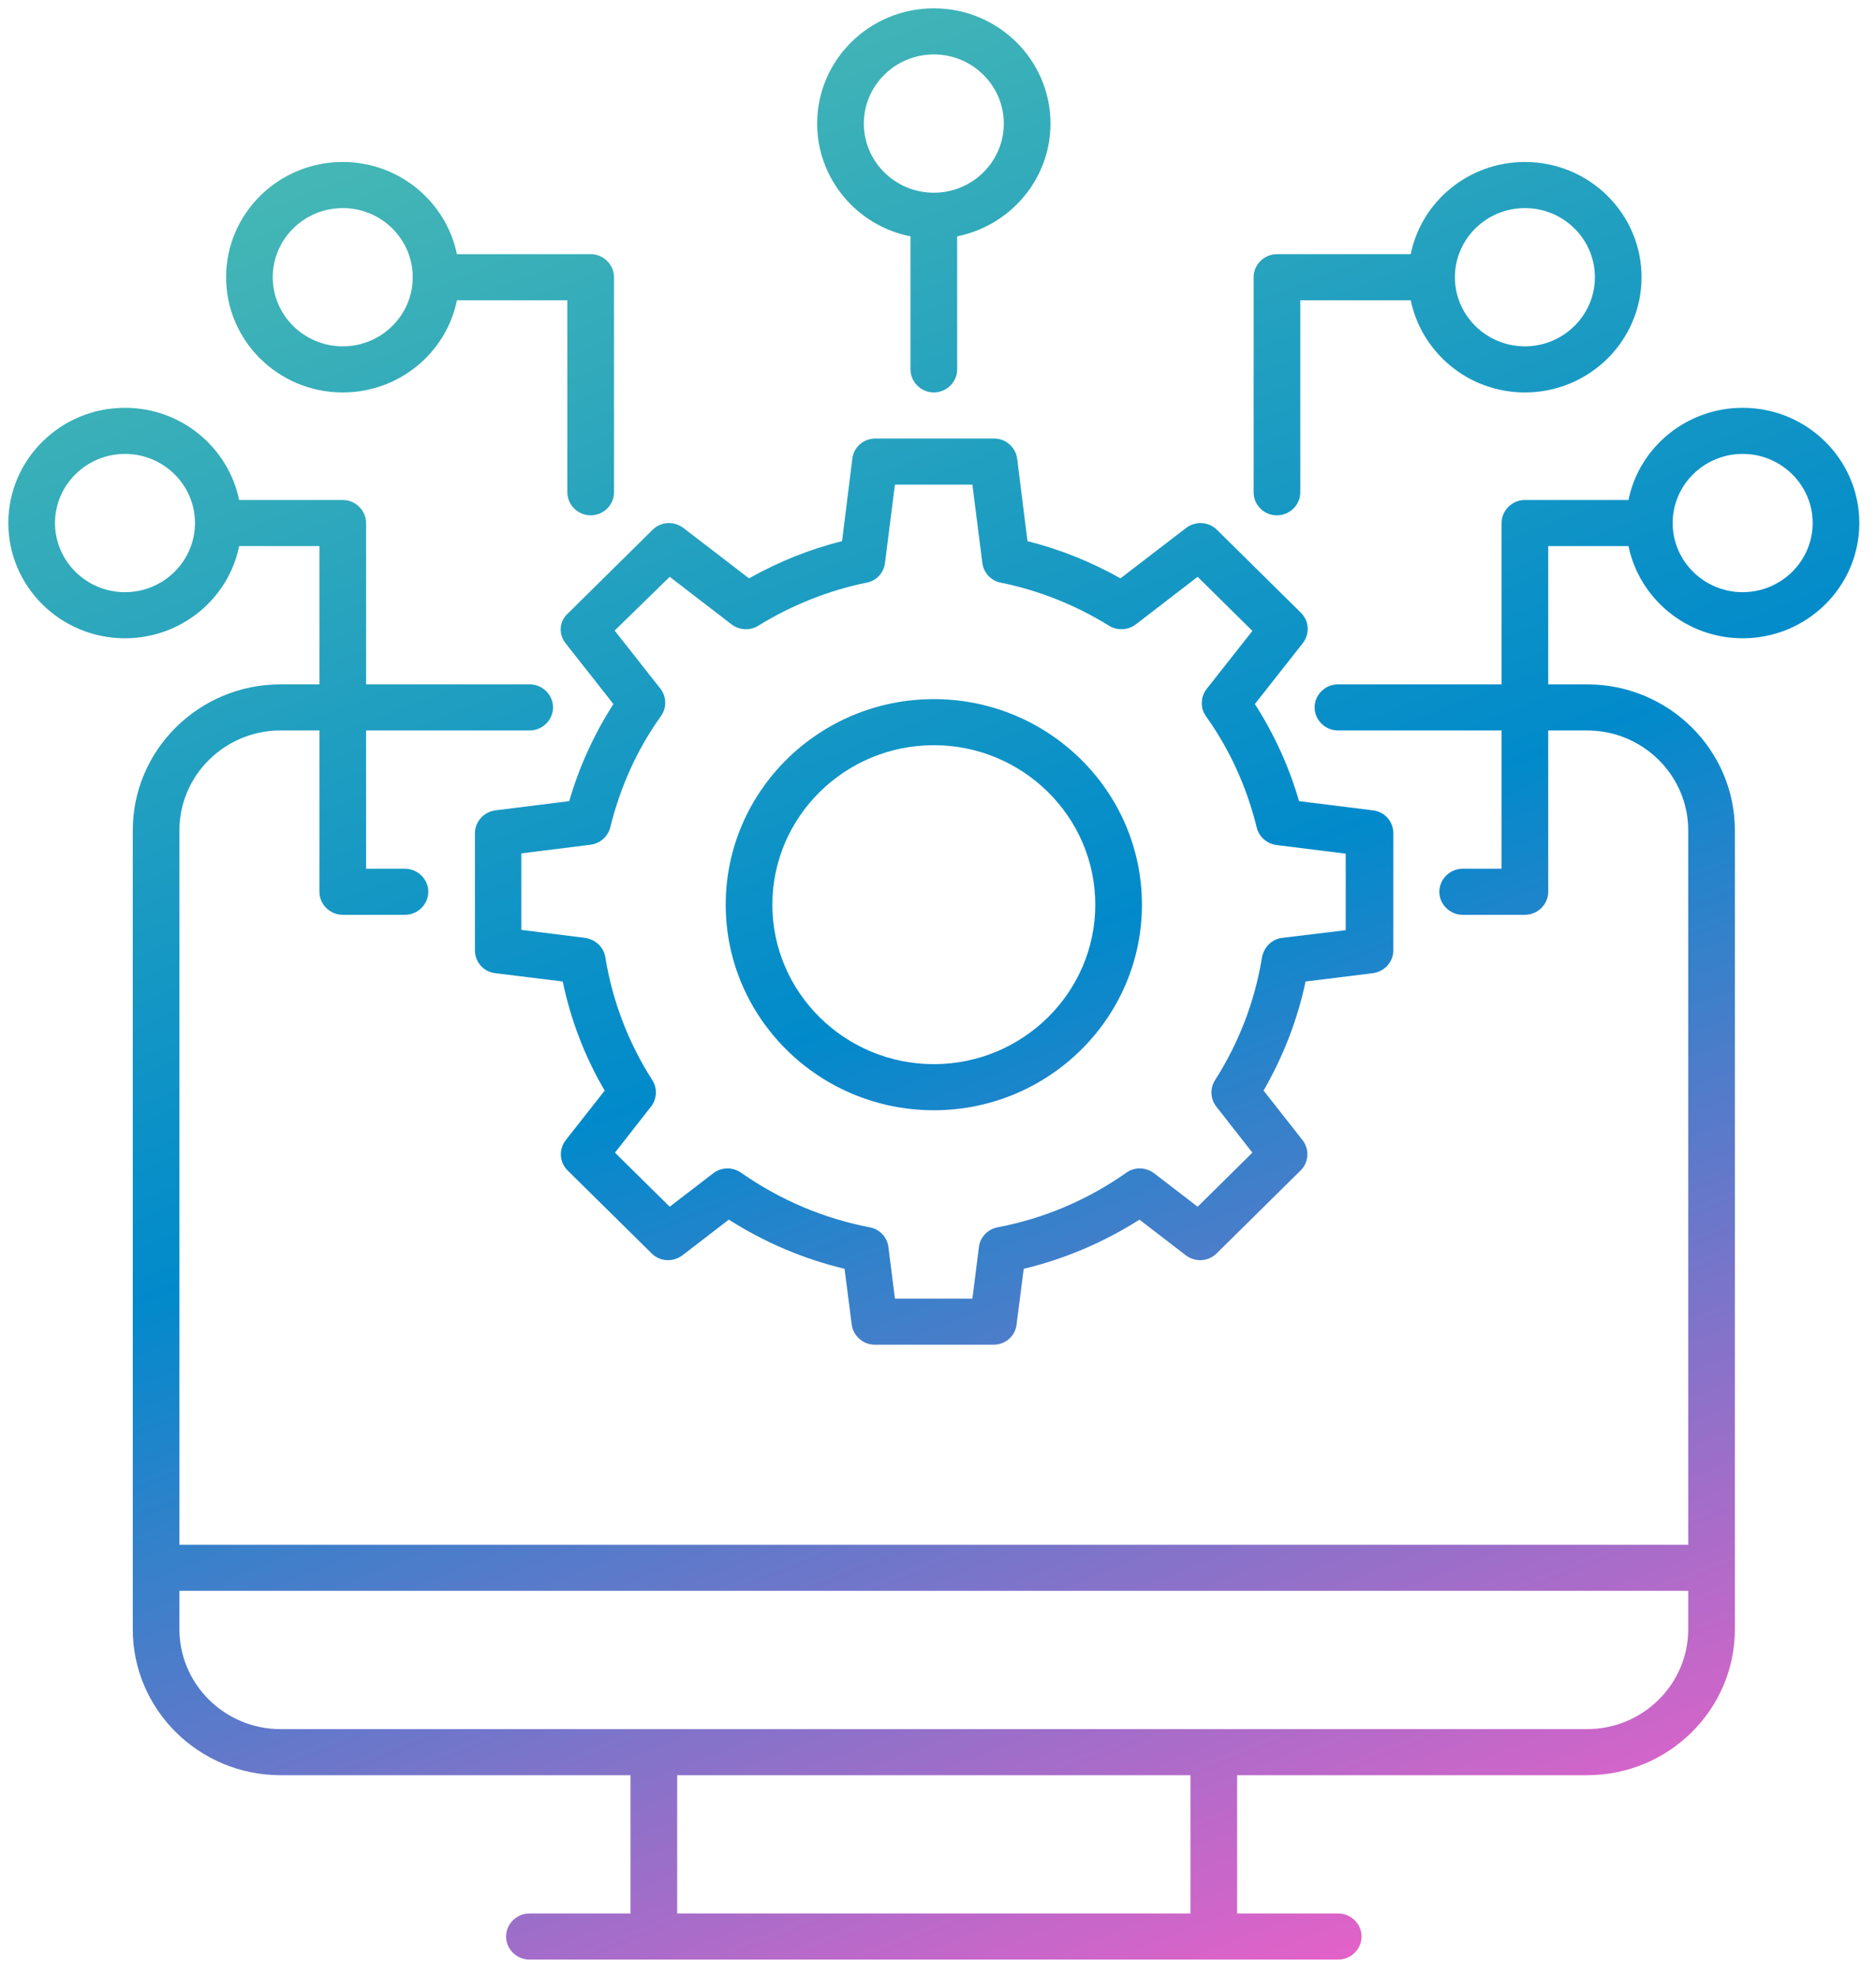 <?xml version="1.0" encoding="UTF-8"?> <svg xmlns="http://www.w3.org/2000/svg" width="75" height="79" viewBox="0 0 75 79" fill="none"><path d="M22.608 25.711L24.523 28.143C23.752 29.347 23.155 30.649 22.757 32.025L19.809 32.393C19.337 32.455 18.988 32.848 18.988 33.302V37.995C18.988 38.461 19.337 38.854 19.809 38.904L22.496 39.235C22.819 40.771 23.379 42.245 24.175 43.596L22.62 45.574C22.334 45.942 22.359 46.458 22.695 46.79L26.053 50.106C26.389 50.438 26.911 50.462 27.284 50.18L29.137 48.755C30.567 49.664 32.122 50.327 33.764 50.72L34.05 52.944C34.112 53.41 34.51 53.754 34.97 53.754H39.721C40.194 53.754 40.592 53.41 40.641 52.944L40.927 50.72C42.569 50.327 44.124 49.664 45.554 48.755L47.407 50.18C47.78 50.462 48.302 50.438 48.638 50.106L51.996 46.79C52.332 46.458 52.357 45.942 52.071 45.574L50.516 43.596C51.3 42.232 51.872 40.771 52.195 39.235L54.882 38.904C55.354 38.842 55.702 38.449 55.702 37.995V33.302C55.702 32.836 55.354 32.443 54.882 32.393L51.934 32.025C51.536 30.649 50.939 29.347 50.168 28.143L52.083 25.711C52.369 25.343 52.344 24.827 52.009 24.495L48.651 21.178C48.315 20.847 47.792 20.822 47.419 21.105L44.795 23.119C43.614 22.456 42.358 21.952 41.077 21.633L40.666 18.341C40.604 17.874 40.206 17.53 39.746 17.53H34.995C34.522 17.53 34.124 17.874 34.075 18.341L33.664 21.633C32.371 21.952 31.127 22.456 29.945 23.119L27.321 21.105C26.948 20.822 26.426 20.847 26.09 21.178L22.732 24.495C22.346 24.827 22.322 25.343 22.608 25.711ZM26.774 23.058L29.249 24.962C29.56 25.195 29.983 25.22 30.319 25.011C31.674 24.176 33.142 23.598 34.647 23.291C35.045 23.218 35.331 22.898 35.38 22.505L35.778 19.373H38.875L39.273 22.505C39.323 22.898 39.621 23.218 40.007 23.291C41.524 23.598 42.979 24.176 44.335 25.011C44.671 25.22 45.094 25.195 45.405 24.962L47.88 23.058L50.069 25.22L48.24 27.541C47.992 27.861 47.979 28.303 48.215 28.635C49.173 29.974 49.845 31.472 50.243 33.081C50.33 33.45 50.653 33.732 51.039 33.781L53.8 34.125V37.184L51.262 37.491C50.852 37.54 50.529 37.859 50.454 38.265C50.168 40.021 49.534 41.68 48.576 43.178C48.365 43.51 48.389 43.928 48.626 44.235L50.069 46.077L47.88 48.239L46.138 46.9C45.815 46.654 45.355 46.642 45.032 46.876C43.477 47.969 41.748 48.706 39.883 49.062C39.485 49.136 39.186 49.455 39.136 49.848L38.875 51.912H35.778L35.517 49.848C35.468 49.455 35.169 49.136 34.771 49.062C32.918 48.706 31.189 47.969 29.622 46.876C29.286 46.642 28.839 46.654 28.515 46.9L26.774 48.239L24.585 46.077L26.028 44.235C26.264 43.928 26.289 43.51 26.078 43.178C25.12 41.68 24.486 40.021 24.2 38.265C24.137 37.859 23.802 37.552 23.391 37.491L20.842 37.172V34.113L23.603 33.769C23.988 33.72 24.299 33.45 24.399 33.069C24.797 31.46 25.468 29.961 26.426 28.622C26.662 28.291 26.65 27.849 26.401 27.529L24.573 25.207L26.774 23.058Z" fill="url(#paint0_linear_54_7234)"></path><path d="M37.333 44.382C41.922 44.382 45.653 40.697 45.653 36.164C45.653 31.632 41.922 27.947 37.333 27.947C32.744 27.947 29.013 31.632 29.013 36.164C29.013 40.697 32.744 44.382 37.333 44.382ZM37.333 29.789C40.89 29.789 43.788 32.651 43.788 36.164C43.788 39.677 40.89 42.539 37.333 42.539C33.776 42.539 30.878 39.677 30.878 36.164C30.878 32.651 33.776 29.789 37.333 29.789Z" fill="url(#paint1_linear_54_7234)"></path><path d="M51.051 20.601C51.561 20.601 51.984 20.184 51.984 19.68V12.003H56.399C56.834 14.103 58.712 15.688 60.963 15.688C63.538 15.688 65.627 13.624 65.627 11.082C65.627 8.539 63.538 6.475 60.963 6.475C58.712 6.475 56.822 8.06 56.399 10.16H51.051C50.541 10.16 50.118 10.578 50.118 11.082V19.68C50.118 20.184 50.529 20.601 51.051 20.601ZM60.963 8.318C62.505 8.318 63.762 9.558 63.762 11.082C63.762 12.605 62.505 13.845 60.963 13.845C59.421 13.845 58.165 12.605 58.165 11.082C58.165 9.558 59.421 8.318 60.963 8.318Z" fill="url(#paint2_linear_54_7234)"></path><path d="M69.669 16.302C67.418 16.302 65.528 17.887 65.105 19.987H60.963C60.453 19.987 60.031 20.405 60.031 20.908V27.357H53.489C52.979 27.357 52.556 27.775 52.556 28.278C52.556 28.782 52.979 29.2 53.489 29.2H60.031V34.727H58.476C57.966 34.727 57.543 35.145 57.543 35.648C57.543 36.152 57.966 36.57 58.476 36.57H60.963C61.473 36.57 61.896 36.152 61.896 35.648V29.2H63.451C65.677 29.2 67.493 30.993 67.493 33.192V61.751H7.173V33.192C7.173 30.993 8.989 29.2 11.215 29.2H12.77V35.648C12.77 36.152 13.193 36.57 13.703 36.57H16.19C16.7 36.57 17.123 36.152 17.123 35.648C17.123 35.145 16.7 34.727 16.19 34.727H14.636V29.2H21.177C21.687 29.2 22.11 28.782 22.11 28.278C22.11 27.775 21.687 27.357 21.177 27.357H14.636V20.908C14.636 20.405 14.213 19.987 13.703 19.987H9.561C9.126 17.887 7.248 16.302 4.997 16.302C2.422 16.302 0.333 18.366 0.333 20.908C0.333 23.451 2.422 25.515 4.997 25.515C7.248 25.515 9.138 23.93 9.561 21.83H12.77V27.357H11.215C7.957 27.357 5.308 29.974 5.308 33.192V65.129C5.308 68.347 7.957 70.963 11.215 70.963H25.207V76.491H21.165C20.655 76.491 20.232 76.909 20.232 77.412C20.232 77.916 20.655 78.334 21.165 78.334H53.501C54.011 78.334 54.434 77.916 54.434 77.412C54.434 76.909 54.011 76.491 53.501 76.491H49.459V70.963H63.451C66.709 70.963 69.358 68.347 69.358 65.129V33.192C69.358 29.974 66.709 27.357 63.451 27.357H61.896V21.83H65.105C65.54 23.93 67.418 25.515 69.669 25.515C72.244 25.515 74.333 23.451 74.333 20.908C74.333 18.366 72.244 16.302 69.669 16.302ZM4.997 23.672C3.455 23.672 2.199 22.431 2.199 20.908C2.199 19.385 3.455 18.145 4.997 18.145C6.539 18.145 7.795 19.385 7.795 20.908C7.795 22.431 6.539 23.672 4.997 23.672ZM47.593 76.491H27.073V70.963H47.593V76.491ZM67.493 65.129C67.493 67.328 65.677 69.121 63.451 69.121H11.215C8.989 69.121 7.173 67.328 7.173 65.129V63.593H67.493V65.129ZM69.669 23.672C68.127 23.672 66.871 22.431 66.871 20.908C66.871 19.385 68.127 18.145 69.669 18.145C71.211 18.145 72.468 19.385 72.468 20.908C72.468 22.431 71.211 23.672 69.669 23.672Z" fill="url(#paint3_linear_54_7234)"></path><path d="M13.703 15.688C15.954 15.688 17.844 14.103 18.267 12.003H22.682V19.68C22.682 20.184 23.105 20.601 23.615 20.601C24.125 20.601 24.548 20.184 24.548 19.68V11.082C24.548 10.578 24.125 10.16 23.615 10.16H18.267C17.832 8.06 15.954 6.475 13.703 6.475C11.128 6.475 9.039 8.539 9.039 11.082C9.039 13.624 11.128 15.688 13.703 15.688ZM13.703 8.318C15.245 8.318 16.501 9.558 16.501 11.082C16.501 12.605 15.245 13.845 13.703 13.845C12.161 13.845 10.904 12.605 10.904 11.082C10.904 9.558 12.161 8.318 13.703 8.318Z" fill="url(#paint4_linear_54_7234)"></path><path d="M36.4 9.448V14.767C36.4 15.27 36.823 15.688 37.333 15.688C37.843 15.688 38.266 15.27 38.266 14.767V9.448C40.392 9.018 41.997 7.163 41.997 4.94C41.997 2.397 39.907 0.333 37.333 0.333C34.759 0.333 32.669 2.397 32.669 4.94C32.669 7.163 34.273 9.03 36.4 9.448ZM37.333 2.176C38.875 2.176 40.131 3.417 40.131 4.94C40.131 6.463 38.875 7.704 37.333 7.704C35.791 7.704 34.535 6.463 34.535 4.94C34.535 3.417 35.791 2.176 37.333 2.176Z" fill="url(#paint5_linear_54_7234)"></path><defs><linearGradient id="paint0_linear_54_7234" x1="31.783" y1="-9.952" x2="66.427" y2="78.589" gradientUnits="userSpaceOnUse"><stop stop-color="#53C0B0"></stop><stop offset="0.507" stop-color="#018ACB"></stop><stop offset="1" stop-color="#FD5DC8"></stop></linearGradient><linearGradient id="paint1_linear_54_7234" x1="31.783" y1="-9.952" x2="66.427" y2="78.589" gradientUnits="userSpaceOnUse"><stop stop-color="#53C0B0"></stop><stop offset="0.507" stop-color="#018ACB"></stop><stop offset="1" stop-color="#FD5DC8"></stop></linearGradient><linearGradient id="paint2_linear_54_7234" x1="31.783" y1="-9.952" x2="66.427" y2="78.589" gradientUnits="userSpaceOnUse"><stop stop-color="#53C0B0"></stop><stop offset="0.507" stop-color="#018ACB"></stop><stop offset="1" stop-color="#FD5DC8"></stop></linearGradient><linearGradient id="paint3_linear_54_7234" x1="31.783" y1="-9.952" x2="66.427" y2="78.589" gradientUnits="userSpaceOnUse"><stop stop-color="#53C0B0"></stop><stop offset="0.507" stop-color="#018ACB"></stop><stop offset="1" stop-color="#FD5DC8"></stop></linearGradient><linearGradient id="paint4_linear_54_7234" x1="31.783" y1="-9.952" x2="66.427" y2="78.589" gradientUnits="userSpaceOnUse"><stop stop-color="#53C0B0"></stop><stop offset="0.507" stop-color="#018ACB"></stop><stop offset="1" stop-color="#FD5DC8"></stop></linearGradient><linearGradient id="paint5_linear_54_7234" x1="31.783" y1="-9.952" x2="66.427" y2="78.589" gradientUnits="userSpaceOnUse"><stop stop-color="#53C0B0"></stop><stop offset="0.507" stop-color="#018ACB"></stop><stop offset="1" stop-color="#FD5DC8"></stop></linearGradient></defs></svg> 